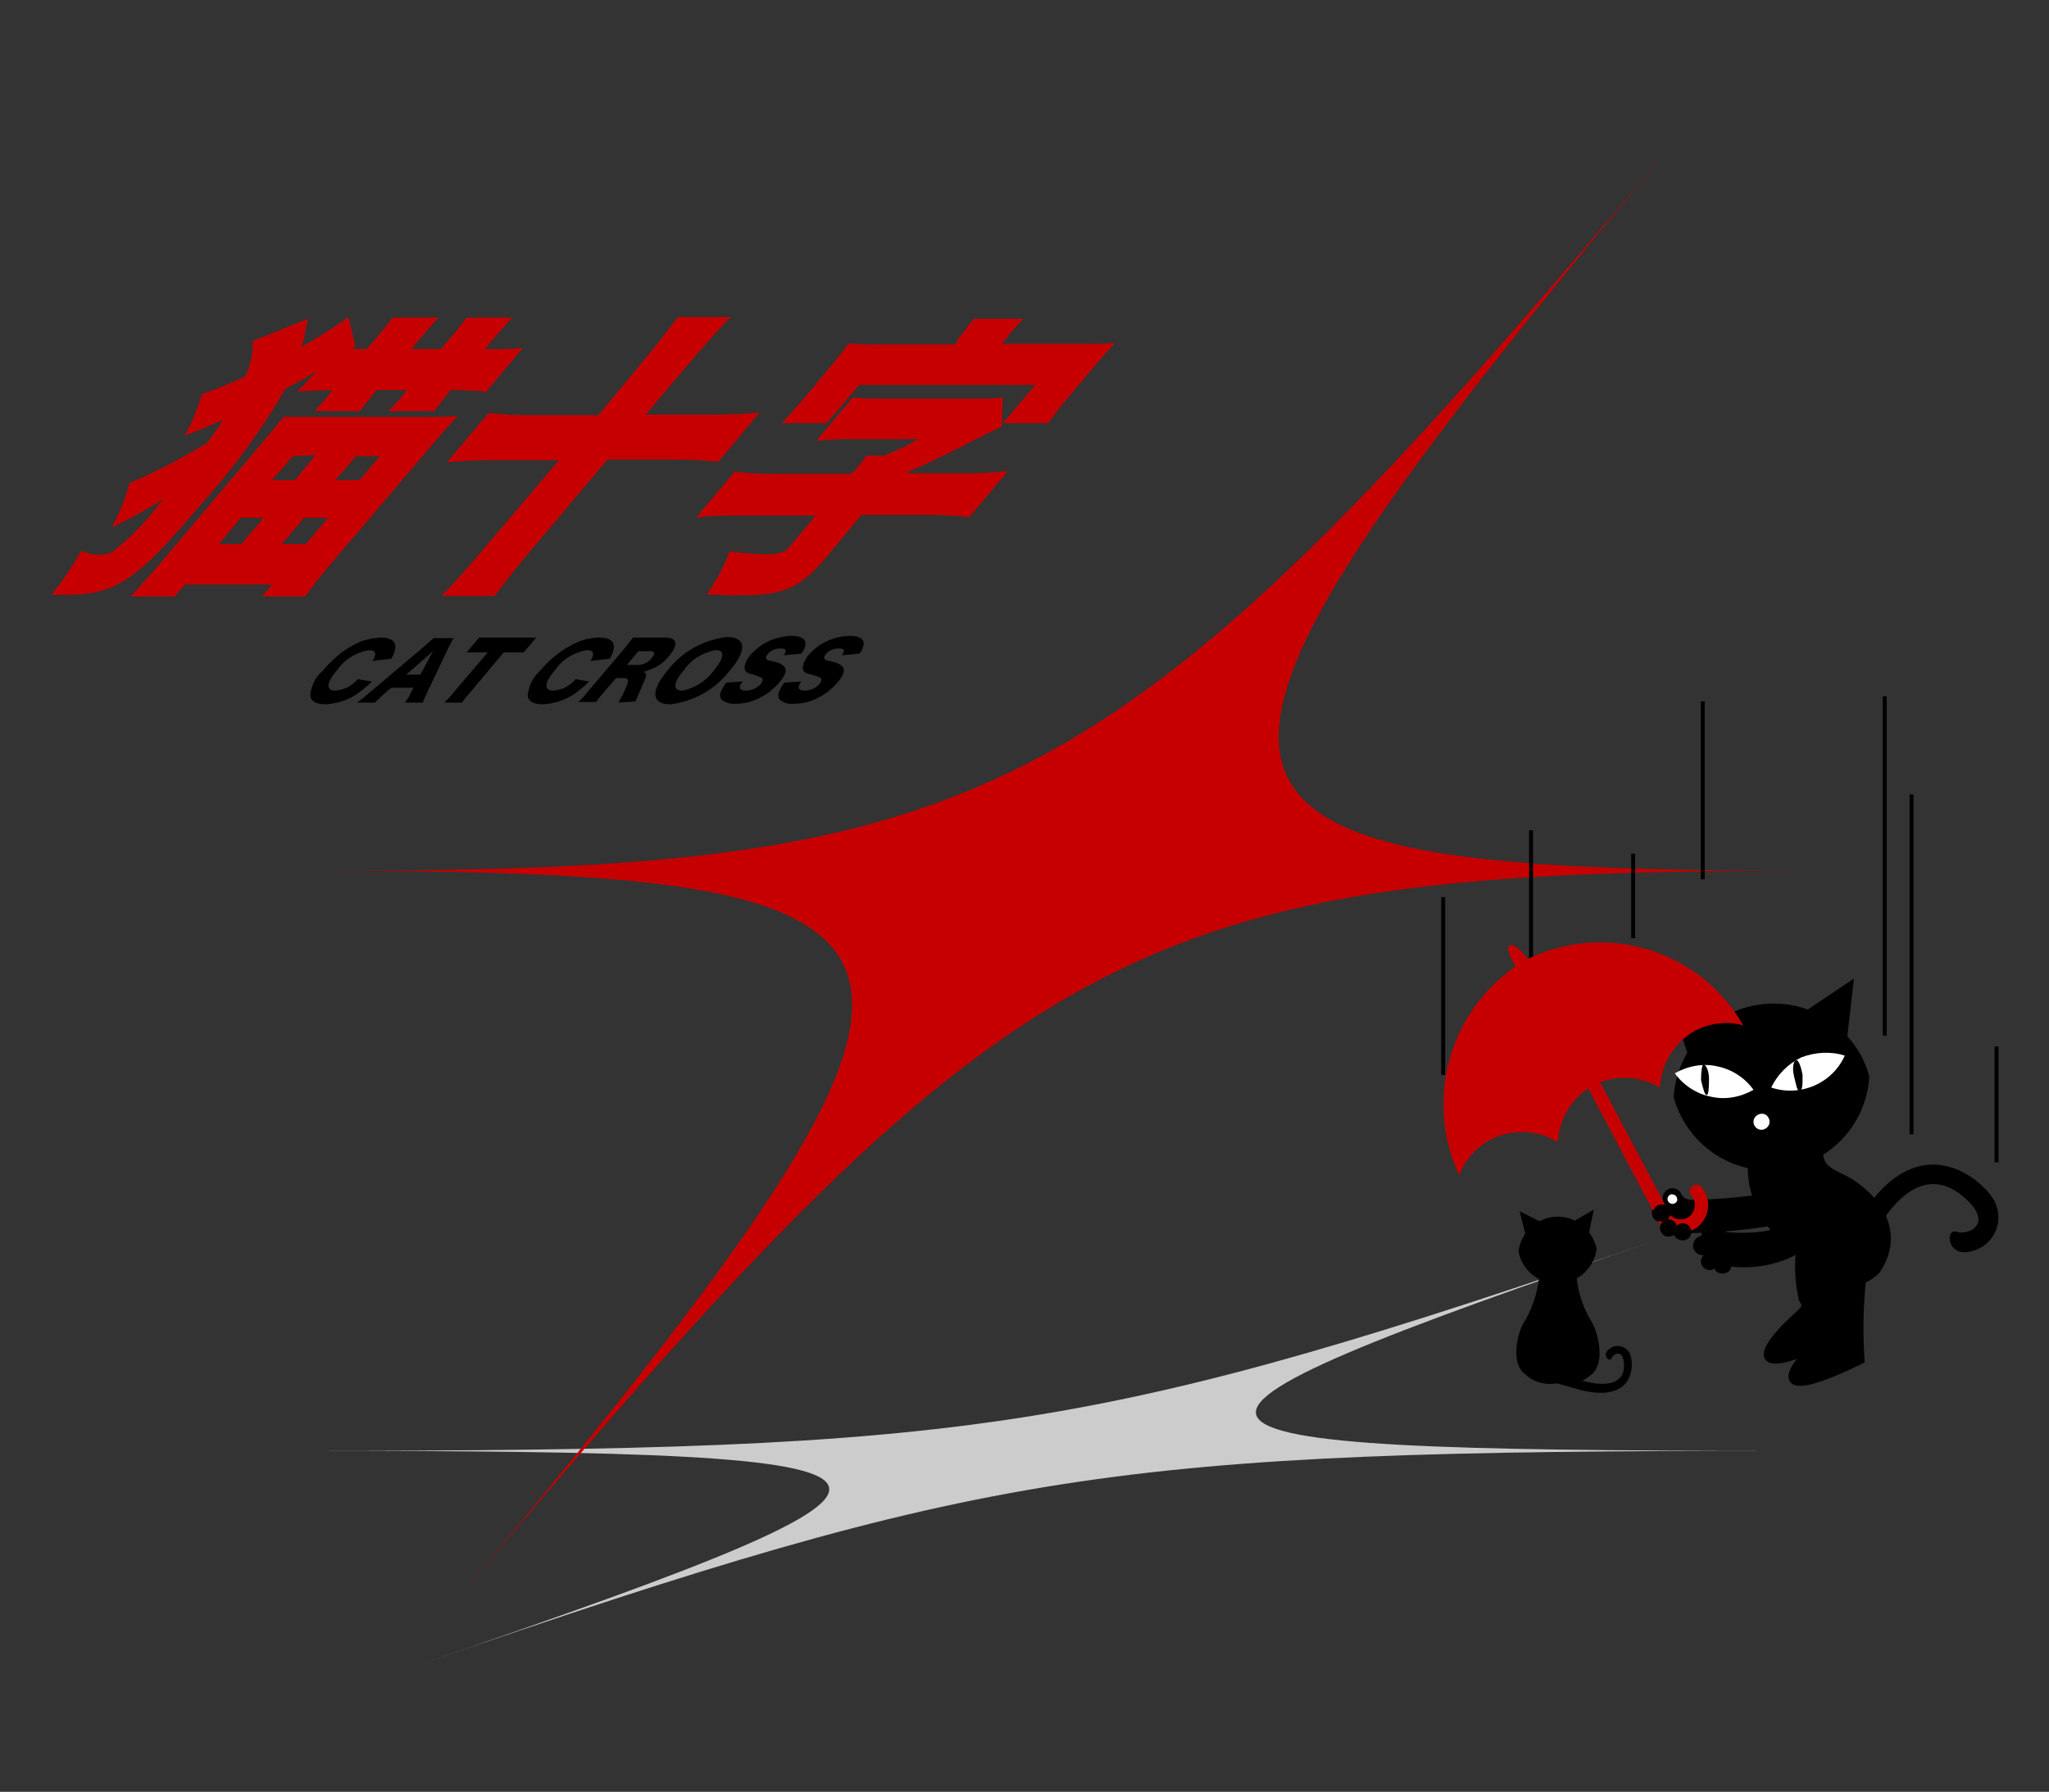 <?xml version="1.0" encoding="utf-8"?>
<!-- Generator: Adobe Illustrator 27.7.0, SVG Export Plug-In . SVG Version: 6.00 Build 0)  -->
<svg version="1.1" id="レイヤー_1" xmlns="http://www.w3.org/2000/svg" xmlns:xlink="http://www.w3.org/1999/xlink" x="0px"
	 y="0px" viewBox="0 0 359.2 314.2" style="enable-background:new 0 0 359.2 314.2;" xml:space="preserve">
<rect x="0" y="0" width="359.2" height="314.2" fill="#333333" stroke="none"/>
<style type="text/css">
	.st0{fill:#CCCCCC;}
	.st1{fill:#C60000;}
	.st2{fill:#FFFFFF;}
	.st3{stroke:#000000;stroke-width:1.331;}
	.st4{fill:none;stroke:#000000;stroke-width:0.689;}
	.st5{fill:none;stroke:#C60000;stroke-width:2.341;stroke-linecap:round;}
</style>
<g>
	<path class="st0" d="M74.1,291.7c99.2-34,97.4-37.3-21.5-37.3c118.7,0,139.5-3.2,238.8-37.3c-99.2,34-97.3,37.3,21.5,37.3
		C194.2,254.4,173.4,257.6,74.1,291.7"/>
	<path class="st1" d="M78.1,282.8c99.2-118.7,97.4-130.1-21.5-130.1c118.7,0,139.5-11.3,238.8-130.1
		c-99.2,118.7-97.3,130.1,21.5,130.1C198.1,152.6,177.4,164,78.1,282.8"/>
	<g>
		<path d="M65.3,115.9c0.8-1.2,0.6-1.9-0.6-1.9c-2.3,0.4-4.3,1.6-5.6,3.5c-1.9,2.2-2,3.6-0.3,3.6c0.9-0.1,1.7-0.3,2.5-0.8
			c0.5-0.3,1-0.7,1.4-1.2l2.5,0.4c-0.9,0.9-2,1.8-3.1,2.5c-1.5,0.9-3.3,1.4-5,1.5c-1.6,0-2.6-0.5-2.7-1.5c0.1-1.7,0.9-3.3,2.2-4.4
			c1.5-1.8,3.2-3.3,5.2-4.4c1.5-0.9,3.2-1.3,5-1.4c1.7,0,2.6,0.6,2.5,1.8c-0.1,0.7-0.3,1.3-0.7,1.9L65.3,115.9z"/>
		<path d="M71,123.2c0.3-0.5,0.7-0.9,0.9-1.5l0.6-1.1h-3.9l-1.3,1.1c-0.6,0.6-1.1,1-1.6,1.5h-3.1c0.6-0.4,0.9-0.7,2-1.6l9.7-8.2
			c0.8-0.7,1.3-1.1,1.7-1.5h3.5c-0.2,0.4-0.4,0.7-0.8,1.5l-3.9,8.2c-0.3,0.7-0.6,1.3-0.7,1.6L71,123.2z M75.9,114.2l-4.7,4.1h2.5
			L75.9,114.2z"/>
		<path d="M82.6,121.2c-0.7,0.8-1.2,1.4-1.6,2h-3.1c0.6-0.6,1.3-1.3,1.8-2l5.8-6.8h-1.6c-0.7,0-1.4,0-2.1,0l2.2-2.6
			c0.6,0,1.3,0,1.9,0h5.9c0.7,0,1.5,0,2.2,0l-2.2,2.6c-0.7,0-1.4,0-2,0h-1.5L82.6,121.2z"/>
		<path d="M103.5,115.9c0.8-1.2,0.6-1.9-0.6-1.9c-2.3,0.4-4.3,1.6-5.6,3.5c-1.9,2.2-2,3.6-0.3,3.6c0.9-0.1,1.8-0.3,2.5-0.8
			c0.5-0.3,1-0.7,1.4-1.2l2.4,0.4c-0.9,0.9-2,1.8-3.1,2.5c-1.5,0.9-3.3,1.4-5,1.5c-1.6,0-2.6-0.5-2.7-1.5c0.2-1.7,0.9-3.3,2.2-4.4
			c1.5-1.8,3.3-3.3,5.3-4.4c1.6-0.9,3.3-1.4,5.1-1.4c1.7,0,2.6,0.6,2.5,1.8c-0.1,0.7-0.3,1.3-0.7,1.9L103.5,115.9z"/>
		<path d="M108.4,123.2c0.4-0.7,0.8-1.4,1.1-2.1c0.6-1.2,0.6-1.5,0.6-1.8c-0.1-0.3-0.3-0.4-0.7-0.4h-1.4l-1.9,2.2
			c-0.8,0.9-1.2,1.4-1.6,2h-3.1c0.6-0.6,1-1,1.8-2l6.2-7.3c0.7-0.9,1.1-1.4,1.6-2h5.5c2.2,0,2.5,1.1,0.9,3.1
			c-0.7,0.9-1.6,1.7-2.7,2.2c-0.6,0.3-1.2,0.5-1.9,0.7c0.5,0.2,0.6,0.5,0.2,1.5c-0.2,0.4-0.4,0.9-1,2.3l-0.6,1.4L108.4,123.2z
			 M112,116.6c0.9-0.1,1.8-0.5,2.3-1.3c0.6-0.7,0.5-1.1-0.3-1.1h-2.1l-2,2.4H112z"/>
		<path d="M128,117.5c-2.5,3.3-6.3,5.5-10.5,6c-3.3,0-3.5-2.3-0.5-5.9c2.5-3.3,6.3-5.4,10.4-5.9C130.8,111.7,131,114,128,117.5z
			 M125.2,117.5c1.8-2.2,1.9-3.5,0.3-3.5c-2.3,0.4-4.3,1.6-5.6,3.5c-1.9,2.2-2,3.6-0.3,3.6C121.8,120.7,123.8,119.4,125.2,117.5
			L125.2,117.5z"/>
		<path d="M130.2,119.5c-0.4,0.5-0.5,0.7-0.5,1c0,0.3,0.3,0.6,1,0.6c1,0,2-0.4,2.7-1.2c0.3-0.4,0.4-0.8,0.2-1
			c-0.5-0.3-1-0.4-1.5-0.6c-1-0.2-1.3-0.4-1.5-0.8s0-1.5,0.9-2.6c1.8-2.1,4.4-3.3,7.2-3.4c1.7,0,2.6,0.5,2.5,1.5
			c-0.1,0.6-0.3,1.1-0.7,1.6l-3.1,0.3c0.6-0.9,0.4-1.2-0.6-1.2c-0.9,0-1.8,0.4-2.3,1.1c-0.3,0.4-0.3,0.6,0,0.9
			c0.3,0.2,0.2,0,1.5,0.4c0.6,0.1,1.1,0.4,1.5,0.8c0.5,0.6,0.2,1.5-0.9,2.8c-0.9,1-1.9,1.9-3.1,2.5c-1.4,0.8-3,1.2-4.5,1.2
			c-0.9,0.1-1.8-0.2-2.5-0.7c-0.3-0.4-0.4-1,0-1.7c0.2-0.4,0.5-0.9,0.8-1.3L130.2,119.5z"/>
		<path d="M140.5,119.5c-0.3,0.3-0.4,0.6-0.5,1c0,0.4,0.4,0.6,1,0.6c1,0,2-0.4,2.7-1.2c0.3-0.4,0.4-0.8,0.2-1
			c-0.5-0.3-1-0.4-1.6-0.6c-1-0.2-1.3-0.4-1.5-0.8c-0.2-0.3,0-1.5,0.9-2.6c1.8-2.1,4.4-3.3,7.2-3.4c1.7,0,2.6,0.5,2.5,1.5
			c-0.1,0.6-0.3,1.1-0.7,1.6l-3.1,0.3c0.6-0.9,0.4-1.2-0.6-1.2c-0.9,0-1.8,0.4-2.3,1.1c-0.3,0.4-0.3,0.6,0,0.9
			c0.3,0.2,0.2,0,1.5,0.4c0.6,0.1,1.1,0.4,1.5,0.8c0.5,0.6,0.2,1.5-0.9,2.8c-0.9,1-1.9,1.9-3.1,2.5c-1.4,0.8-2.9,1.2-4.5,1.2
			c-0.9,0.1-1.8-0.1-2.5-0.7c-0.3-0.4-0.4-1,0-1.7c0.2-0.4,0.5-0.9,0.8-1.3L140.5,119.5z"/>
	</g>
	<g>
		<path class="st1" d="M55.5,65.1c-2.3,1.4-3.5,2-5.5,3.1c-4.2,7.3-9.2,14.1-14.9,20.4c-11.1,13.2-14.9,15.7-23.4,15.7
			c-0.7,0-1.4,0-2.7,0c2-2.4,3.7-5,5.2-7.7c1.1,0.4,2.2,0.7,3.4,0.7c0.8,0,1.5-0.2,2.2-0.6c3-2.4,5.7-5.1,8-8.2l0.9-1
			c-2.9,1.8-6,3.5-9.1,5c1.3-2.5,2.4-5.1,3.1-7.8c4.8-2,9.3-4.4,13.7-7.1c1.2-1.7,1.8-2.5,2.7-4c-3.1,1.4-4.1,1.8-6.8,2.8
			c1.4-2.3,2.4-4.8,3.1-7.3c2.6-0.9,5.1-1.9,7.6-3.1c0.9-1.9,1.4-4,1.3-6.2l9.7-3.9c-0.2,0.8-0.2,0.8-0.6,2.9c0,0.5-0.3,1-0.5,2
			c2.8-1.6,5.6-3.3,8.2-5.2l1.2,5.2l-0.7,0.4h2.7l1.7-2c1.3-1.5,2-2.4,2.8-3.5h8.1c-0.9,0.9-1.6,1.8-3.1,3.5l-1.7,2h5.2l1.7-2
			c1.4-1.6,1.9-2.3,2.8-3.5h8c-1,1-1.7,1.9-3.1,3.5l-1.7,2h0.5c2.1,0.1,4.1,0,6.2-0.2l-6.5,7.7c-1.9-0.2-3.8-0.3-5.7-0.3h-0.5
			l-0.8,1c-1,1.3-1.5,1.9-2.1,2.7h-8c0.9-1,1.5-1.5,2.5-2.8l0.8-0.9h-5.4l-0.8,1c-1,1.3-1.6,1.9-2.1,2.7h-8c0.8-0.8,1.4-1.5,2.4-2.7
			l0.8-1c-2.1,0-4.1,0.1-6.2,0.3L55.5,65.1z M45.3,78.4c1.9-2.2,3.1-3.7,4.4-5.3c1.1,0,2.4,0,4.4,0h20.6c2.3,0,3.9,0,5.6-0.2
			c-1.5,1.5-2.7,2.9-4.7,5.3L58.4,98.4c-2.1,2.5-3.7,4.5-4.9,6.2h-7.6l1.8-2.1H32.4l-1.8,2.1h-7.7c1.7-1.9,3.7-4,5.5-6.2L45.3,78.4z
			 M42.2,90.8l-3.8,4.6h3.9l3.9-4.6H42.2z M51.3,80l-3.6,4.2h4l3.6-4.4L51.3,80z M53.3,90.8l-3.9,4.6h4.2l3.9-4.6H53.3z M62.4,80
			l-3.6,4.2H63l3.6-4.2H62.4z"/>
		<path class="st1" d="M113,63c2.6-3.1,4.1-5.1,5.8-7.4h9.3c-2.1,2.1-4.1,4.4-6.7,7.4l-8.2,9.7h12.4c2.5,0,5.1-0.1,7.6-0.4l-7.3,8.7
			c-2.3-0.3-4.7-0.4-7-0.4h-12.4L93.4,96.1c-2.6,3.1-4.7,5.7-6.7,8.4h-9.3c2.7-2.8,5.1-5.5,7.5-8.4l13.1-15.4H85.7
			c-2.5,0-4.9,0.1-7.4,0.4l7.4-8.7c2.2,0.3,4.5,0.4,6.8,0.4h12.4L113,63z"/>
		<path class="st1" d="M149.8,82.6c0.5-0.6,1.4-1.7,2.1-2.7h3.1c3.1-1.3,4.5-2,6-2.9h-12c-2,0-4,0.1-5.9,0.3l6.4-7.6
			c1.8,0.2,3.7,0.2,5.6,0.2h16.3c1.5,0,3,0,4.4-0.2l-0.2,5.1l-3.1,1.5c-5,2.6-9.9,5-13.8,6.7h10.5c2.5,0,5-0.1,7.5-0.4l-6.8,8.1
			c-2.3-0.3-4.6-0.4-6.9-0.4H151l-6.2,7.5c-4.4,5.2-7.4,6.6-14.7,6.6c-1.6,0-3.6,0-6.2-0.2c1.6-2.3,3-4.8,4-7.5
			c2.5,0.3,5,0.5,6.6,0.5c1.7,0,3.1-0.3,3.7-1.1l4.8-5.7h-13.4c-2.7,0-5.5,0-7.6,0.4l6.8-8.1c2.3,0.3,4.6,0.4,6.9,0.4h13.5
			L149.8,82.6z M167.9,59.5c1.2-1.5,2-2.5,2.8-3.6h8.7c-1,1-2,2.1-3.1,3.6l-0.7,0.8H189c2.9,0,4.5,0,6.5-0.2
			c-1.2,1.3-2.2,2.4-3.8,4.3l-4.6,5.5c-1.4,1.6-2.3,2.9-3.3,4.3h-8l5.7-6.7h-30.9l-5.7,6.7h-7.9c1.2-1.2,2.3-2.4,3.9-4.3l4.5-5.4
			c1.5-1.8,2.5-3.1,3.4-4.3c1.7,0.2,3.3,0.2,6.2,0.2h12.5L167.9,59.5z"/>
	</g>
	<g>
		<polygon points="323.6,183.9 325,171.6 314.7,178.5 		"/>
		<polygon points="296.5,186.7 292.6,175 304.1,179.6 		"/>
		<path d="M327.7,188.8c-0.6,9.6-8.8,16.9-18.5,16.4c-7.5-0.4-13.8-5.6-15.8-12.8c0.6-9.6,8.8-16.9,18.5-16.4
			C319.4,176.4,325.8,181.6,327.7,188.8z"/>
		<path class="st2" d="M323.4,185.1c-2.2,4.9-7.8,7.3-12.9,5.6c1.1-2.3,3-4.2,5.3-5.3C318.2,184.5,320.9,184.3,323.4,185.1z"/>
		<path d="M316,188.5c0,1.7,0,2.7-0.5,2.8c-0.5,0-0.6-1-1-2.6c-0.4-1.7,0-2.8,0.4-2.8S315.7,186.9,316,188.5z"/>
		<path class="st2" d="M293.6,188.2c1.5,2.1,3.8,3.6,6.3,4.1c2.6,0.6,5.2,0.1,7.5-1.2c-1.5-2.1-3.8-3.6-6.3-4.1
			C298.6,186.4,295.9,186.9,293.6,188.2z"/>
		<path d="M298.2,189.4c0.4,1.7,0.7,2.7,1,2.6c0.3,0,0.4-1.1,0.4-2.8c0-1.7-0.7-2.6-1-2.6C298.4,186.7,298.2,187.8,298.2,189.4z"/>
		<path class="st2" d="M307.4,196.9c-0.1-0.8,0.5-1.5,1.3-1.6c0.8-0.1,1.4,0.5,1.5,1.2c0.1,0.8-0.4,1.4-1.2,1.6c0,0,0,0-0.1,0
			C308.2,198.2,307.5,197.6,307.4,196.9z"/>
		<polygon points="278.4,216.9 279.4,212.1 275.1,214.6 		"/>
		<polygon points="267.6,217.2 266.4,212.4 270.8,214.6 		"/>
		<path d="M279.9,219c-0.5,3.8-4,6.5-7.8,6c-3-0.4-5.4-2.7-5.9-5.6c0.5-3.8,4-6.5,7.8-6C276.9,213.8,279.3,216.1,279.9,219z"/>
		<path d="M271.3,242.1c1.2-0.6,2.6-0.7,3.9-0.4l2.2,0.4c4.3,1.2,7.3,0.5,7.3-2.6c0-3.1-1.9-2.2-2.2-1.3c-0.3,0.8-1.9-0.7-0.3-1.7
			c1-0.8,2.5-0.6,3.3,0.5c0.1,0.1,0.2,0.2,0.2,0.4c0.7,1.1,1.4,8.7-8.4,6.4"/>
		<path d="M315.8,207c-1.5,2.8-18.4,3.5-19.4,3.4c-1-0.1-1.4-0.6-1.6-0.9c-0.3-0.8-1.1-1.3-2-1.1c-0.9,0.2-1.5,1.1-1.3,2.1
			c0,0.1,0,0.3,0,0.4h-0.5c-0.9,0.1-1.6,1-1.4,2c0.1,0.9,1,1.6,2,1.4c-0.4,0.4-0.6,0.9-0.5,1.4c0.2,0.8,0.9,1.3,1.7,1.1
			c0.2,0,0.5-0.1,0.6-0.3c0.3,0.7,1,1,1.7,0.9c0.7-0.1,1.2-0.6,1.3-1.2c7.6,0,22.6-1.9,24.9-4.6"/>
		<path class="st2" d="M291.6,213.5c-0.5-0.1-0.9-0.5-0.9-1.1c0.1-0.5,0.7-0.9,1.2-0.7c0.5,0.1,0.9,0.6,0.8,1.1c0,0,0,0,0,0
			C292.6,213.3,292.1,213.6,291.6,213.5C291.6,213.5,291.6,213.5,291.6,213.5z"/>
		<path class="st2" d="M293.2,216.1c-0.5,0.2-1,0-1.2-0.5c0,0,0-0.1,0-0.1c-0.1-0.5,0.2-1,0.7-1.2c0.5-0.2,1.1,0.1,1.2,0.6
			c0,0,0,0,0,0C294,215.4,293.8,215.9,293.2,216.1C293.3,216.1,293.2,216.1,293.2,216.1z"/>
		<path class="st2" d="M295.2,216.9c-0.4,0.2-0.9,0-1-0.5c0,0,0,0,0,0c-0.1-0.4,0.1-0.9,0.6-1c0.4-0.2,0.9,0.1,1.1,0.5c0,0,0,0,0,0
			C295.9,216.4,295.7,216.8,295.2,216.9C295.3,216.9,295.3,216.9,295.2,216.9z"/>
		<path class="st2" d="M292.8,211c-0.4-0.2-0.6-0.7-0.4-1.1c0.2-0.4,0.6-0.6,1-0.4c0,0,0.1,0,0.1,0c0.4,0.2,0.6,0.6,0.5,1.1
			c0,0,0,0,0,0C293.7,211.1,293.2,211.2,292.8,211z"/>
		<path d="M317.4,230.9c3.1-1.4,5.6-3.9,7.1-6.9c0.9-1.5,1.7-3.1,2.6-4.6c4.6-10.1,10.7-14.7,16.8-9.8c6.1,5,1.1,7.1-0.9,6.4
			c-2-0.7-1.8,4.6,2.6,3.4c3.2-0.7,5.3-3.9,4.6-7.2c-0.1-0.3-0.2-0.7-0.3-1c-1-3.3-14.4-16.7-25.7,5.7"/>
		<path class="st3" d="M327.6,216.8c-1.4,7.1-1.9,14.4-1.4,21.7c-15.9,7.8-13.4,2.2-7.4-3.3c2.1-1.8,2.5-2.2,1.5-3.5l1.3-15.5
			L327.6,216.8z"/>
		<path class="st3" d="M317.3,212.3l6,0.6c-1.4,7.1-1.8,14.4-1.4,21.7c-15.9,7.8-13.4,2.2-7.5-3.2c2.1-1.9,2.5-2.2,1.6-3.6
			C314.8,222.6,315.3,217.2,317.3,212.3z"/>
		<path class="st3" d="M321.2,224.3l-4.6-2.2l-1.7-3.4c-5.9-3.6-8.9-10.6-7.5-17.3l11.2-1c0.6,3.2,0,4.2,4.2,6.1s11.4,8.4,6.2,16.2
			C326.9,224.9,323.8,225.5,321.2,224.3z"/>
		<path d="M313.5,213.8c-1.5,2.8-9.2,2.4-10.3,2.3c-0.6,0-1.2-0.3-1.6-0.9c-0.3-0.8-1.1-1.3-1.9-1.1c-0.9,0.2-1.5,1-1.4,2
			c0,0,0,0,0,0.1c0,0.2,0,0.3,0,0.5h-0.1c-0.9,0.2-1.5,1.1-1.4,2c0.2,0.9,1,1.5,1.9,1.4c-0.4,0.3-0.6,0.9-0.5,1.4
			c0.2,0.8,0.9,1.3,1.7,1.2c0,0,0,0,0,0c0.2,0,0.4-0.1,0.6-0.3c0.3,0.7,1,1,1.7,0.9c0.7-0.1,1.2-0.5,1.3-1.2
			c5.5,0.6,10.9-1,15.1-4.6"/>
		<path d="M276.3,222.7c0.1,3.1,1,6.2,2.6,8.9c1.2,1.7,2.7,7.5,0,9.5c-1.6,1.4-3.7,1.9-5.7,1.4c-2.1,0.5-4.3-0.1-5.8-1.5
			c-2.8-2-1.3-7.8,0-9.5c1.5-2.7,2.4-5.7,2.5-8.8"/>
		<line class="st4" x1="253" y1="157.3" x2="253" y2="188.5"/>
		<line class="st4" x1="350" y1="183.5" x2="350" y2="203.8"/>
		<line class="st4" x1="286.3" y1="149.7" x2="286.3" y2="164.5"/>
		<line class="st4" x1="298.5" y1="123" x2="298.5" y2="154.2"/>
		<line class="st4" x1="335.1" y1="139.3" x2="335.1" y2="198.9"/>
		<line class="st4" x1="330.4" y1="122.1" x2="330.4" y2="181.6"/>
		<line class="st4" x1="268.4" y1="145.6" x2="268.4" y2="176.7"/>
		<path class="st5" d="M273.7,179.4l17.3,32.7c0.4,2,2.4,3.2,4.4,2.8c2-0.4,3.2-2.4,2.8-4.4c-0.1-0.6-0.4-1.1-0.8-1.6"/>
		<path class="st1" d="M267.7,168.2c-13.2,7.6-18.3,24.1-11.9,37.9c1-2.7,3-5,5.6-6.3c3.7-1.9,8.2-1.7,11.7,0.5
			c0.2-4.2,2.6-8,6.2-10c3.7-1.9,8.2-1.7,11.7,0.4c0.2-4.2,2.6-8,6.2-10c2.6-1.3,5.6-1.7,8.4-0.9
			C298.1,166.6,281.5,161.5,267.7,168.2z"/>
		<path class="st1" d="M269.3,172.2c-0.6,0.4-2.1-0.7-3.4-2.5c-1.3-1.8-1.8-3.5-1.3-3.9c0.6-0.4,2.1,0.7,3.3,2.5
			C269.2,170,269.8,171.6,269.3,172.2z"/>
		<path d="M294,215.3c0-0.8-0.7-1.5-1.5-1.5s-1.5,0.7-1.5,1.5s0.7,1.5,1.5,1.5C293.4,216.7,294,216.1,294,215.3z"/>
		<path d="M296.5,216c0-0.8-0.7-1.5-1.5-1.5c-0.8,0-1.5,0.7-1.5,1.5c0,0.8,0.7,1.5,1.5,1.5C295.9,217.5,296.5,216.8,296.5,216
			C296.5,216,296.5,216,296.5,216z"/>
		<path d="M292.8,212.8c0.1-0.8-0.6-1.6-1.4-1.6c-0.8-0.1-1.6,0.6-1.6,1.4c-0.1,0.8,0.6,1.6,1.4,1.6c0,0,0.1,0,0.1,0
			C292.1,214.2,292.8,213.6,292.8,212.8C292.8,212.8,292.8,212.8,292.8,212.8z"/>
	</g>
</g>
<g>
</g>
<g>
</g>
<g>
</g>
<g>
</g>
<g>
</g>
<g>
</g>
</svg>
